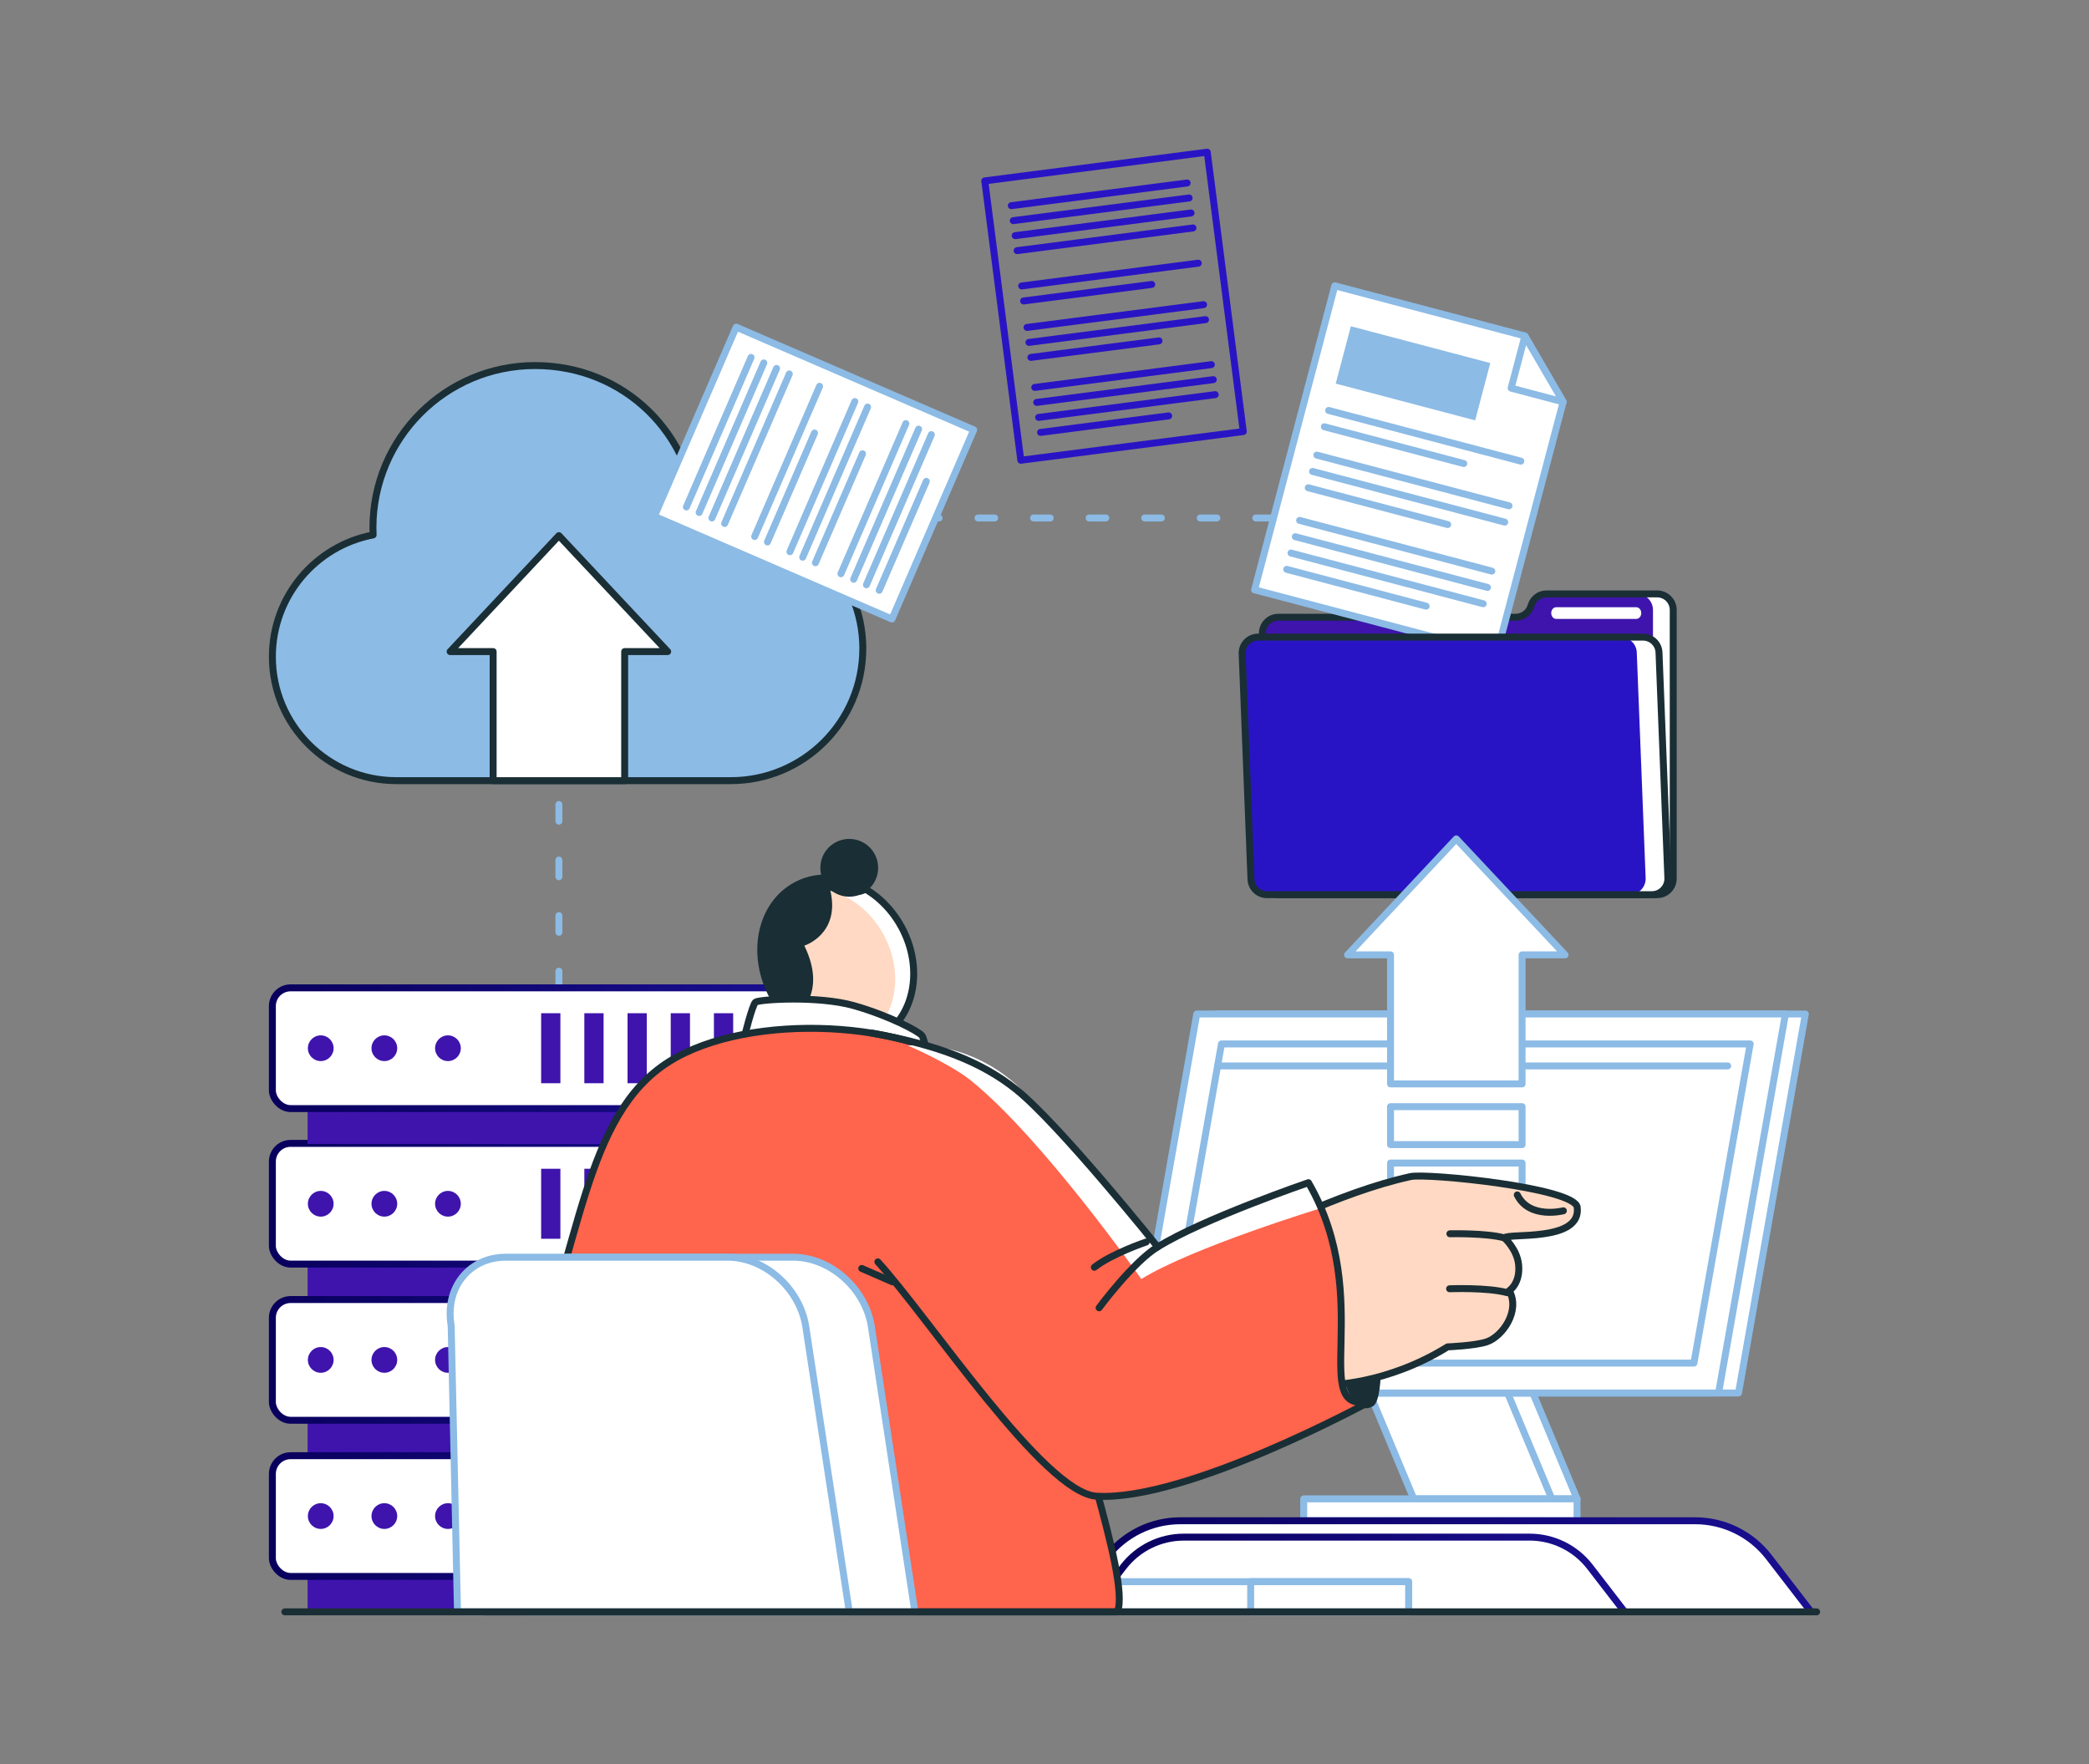 <?xml version="1.0" encoding="UTF-8"?>
<svg id="Layer_1" data-name="Layer 1" xmlns="http://www.w3.org/2000/svg" xmlns:xlink="http://www.w3.org/1999/xlink" viewBox="0 0 752 635">
  <rect x="0" y="0" width="752" height="635" fill="#808080" stroke="none"/>
  <defs>
    <style>
      .cls-1, .cls-2, .cls-3, .cls-4, .cls-5, .cls-6, .cls-7, .cls-8, .cls-9, .cls-10, .cls-11, .cls-12, .cls-13, .cls-14, .cls-15 {
        stroke-linecap: round;
        stroke-linejoin: round;
        stroke-width: 2.5px;
      }

      .cls-1, .cls-2, .cls-16, .cls-8 {
        stroke: #8cbbe5;
      }

      .cls-1, .cls-3, .cls-16, .cls-17, .cls-4, .cls-5, .cls-6, .cls-7, .cls-12, .cls-13, .cls-14 {
        fill: #fff;
      }

      .cls-2, .cls-8, .cls-9 {
        fill: none;
      }

      .cls-3 {
        stroke: url(#linear-gradient-3);
      }

      .cls-16 {
        stroke-miterlimit: 10;
      }

      .cls-18, .cls-11 {
        fill: #8cbbe5;
      }

      .cls-4 {
        stroke: url(#linear-gradient-6);
      }

      .cls-19 {
        fill: #1a2e35;
      }

      .cls-5 {
        stroke: url(#linear-gradient-5);
      }

      .cls-20, .cls-15 {
        fill: #ff644c;
      }

      .cls-6 {
        stroke: #ff644c;
      }

      .cls-21, .cls-10 {
        fill: #ffd9c3;
      }

      .cls-7 {
        stroke: url(#linear-gradient-4);
      }

      .cls-8 {
        stroke-dasharray: 6 14;
      }

      .cls-9, .cls-10, .cls-11, .cls-14, .cls-15 {
        stroke: #1a2e35;
      }

      .cls-22 {
        fill: #3e14ad;
      }

      .cls-23 {
        fill: #2914c5;
      }

      .cls-12 {
        stroke: url(#linear-gradient);
      }

      .cls-13 {
        stroke: url(#linear-gradient-2);
      }
    </style>
    <linearGradient id="linear-gradient" x1="96.8" y1="433.32" x2="291.77" y2="433.32" gradientUnits="userSpaceOnUse">
      <stop offset="0" stop-color="#09005d"/>
      <stop offset="1" stop-color="#1a0f91"/>
    </linearGradient>
    <linearGradient id="linear-gradient-2" y1="377.33" y2="377.33" xlink:href="#linear-gradient"/>
    <linearGradient id="linear-gradient-3" y1="489.53" y2="489.53" xlink:href="#linear-gradient"/>
    <linearGradient id="linear-gradient-4" y1="545.74" y2="545.74" xlink:href="#linear-gradient"/>
    <linearGradient id="linear-gradient-5" x1="381.92" y1="563.83" x2="653.21" y2="563.83" xlink:href="#linear-gradient"/>
    <linearGradient id="linear-gradient-6" x1="390.68" y1="566.78" x2="586.09" y2="566.78" xlink:href="#linear-gradient"/>
  </defs>
  <path class="cls-8" d="M201.2,355.6v-169.14h323.54v173.17"/>
  <g>
    <rect class="cls-22" x="110.72" y="455.05" width="169.94" height="12.75"/>
    <g>
      <rect class="cls-12" x="98.05" y="411.58" width="192.47" height="43.46" rx="6.56" ry="6.56"/>
      <circle class="cls-22" cx="115.46" cy="433.32" r="4.63"/>
      <circle class="cls-22" cx="138.36" cy="433.32" r="4.63"/>
      <circle class="cls-22" cx="161.25" cy="433.32" r="4.63"/>
      <rect class="cls-22" x="194.8" y="420.72" width="6.93" height="25.2"/>
      <rect class="cls-22" x="210.35" y="420.72" width="6.93" height="25.2"/>
      <rect class="cls-6" x="225.9" y="420.72" width="6.93" height="25.2"/>
      <rect class="cls-6" x="241.45" y="420.72" width="6.93" height="25.2"/>
      <rect class="cls-6" x="257" y="420.72" width="6.93" height="25.2"/>
      <rect class="cls-6" x="272.55" y="420.72" width="6.93" height="25.2"/>
    </g>
    <rect class="cls-22" x="110.72" y="399.06" width="169.94" height="12.75"/>
    <g>
      <rect class="cls-13" x="98.05" y="355.6" width="192.47" height="43.46" rx="6.56" ry="6.56"/>
      <circle class="cls-22" cx="115.46" cy="377.33" r="4.63"/>
      <circle class="cls-22" cx="138.36" cy="377.33" r="4.63"/>
      <circle class="cls-22" cx="161.25" cy="377.33" r="4.63"/>
      <rect class="cls-22" x="194.8" y="364.73" width="6.93" height="25.2"/>
      <rect class="cls-22" x="210.35" y="364.73" width="6.93" height="25.2"/>
      <rect class="cls-22" x="225.9" y="364.73" width="6.93" height="25.2"/>
      <rect class="cls-22" x="241.45" y="364.73" width="6.93" height="25.2"/>
      <rect class="cls-22" x="257" y="364.73" width="6.93" height="25.2"/>
      <rect class="cls-6" x="272.55" y="364.73" width="6.93" height="25.2"/>
    </g>
    <rect class="cls-22" x="110.72" y="511.26" width="169.94" height="12.75"/>
    <g>
      <rect class="cls-3" x="98.05" y="467.8" width="192.47" height="43.46" rx="6.56" ry="6.56"/>
      <circle class="cls-22" cx="115.46" cy="489.53" r="4.63"/>
      <circle class="cls-22" cx="138.36" cy="489.53" r="4.63"/>
      <circle class="cls-22" cx="161.25" cy="489.53" r="4.63"/>
      <rect class="cls-6" x="194.8" y="476.93" width="6.93" height="25.2"/>
      <rect class="cls-6" x="210.35" y="476.93" width="6.93" height="25.2"/>
      <rect class="cls-6" x="225.9" y="476.93" width="6.93" height="25.2"/>
      <rect class="cls-6" x="241.45" y="476.93" width="6.93" height="25.2"/>
      <rect class="cls-6" x="257" y="476.93" width="6.93" height="25.2"/>
      <rect class="cls-6" x="272.55" y="476.93" width="6.93" height="25.2"/>
    </g>
    <rect class="cls-22" x="110.72" y="567.47" width="169.94" height="12.75"/>
    <g>
      <rect class="cls-7" x="98.05" y="524.01" width="192.47" height="43.46" rx="6.56" ry="6.56"/>
      <circle class="cls-22" cx="115.46" cy="545.74" r="4.63"/>
      <circle class="cls-22" cx="138.36" cy="545.74" r="4.63"/>
      <circle class="cls-22" cx="161.25" cy="545.74" r="4.63"/>
      <rect class="cls-6" x="194.8" y="533.14" width="6.93" height="25.2"/>
      <rect class="cls-6" x="210.35" y="533.14" width="6.93" height="25.2"/>
      <rect class="cls-6" x="225.9" y="533.14" width="6.93" height="25.2"/>
      <rect class="cls-6" x="241.45" y="533.14" width="6.93" height="25.2"/>
      <rect class="cls-6" x="257" y="533.14" width="6.93" height="25.2"/>
      <rect class="cls-6" x="272.55" y="533.14" width="6.93" height="25.2"/>
    </g>
  </g>
  <g>
    <path class="cls-11" d="M310.59,233.49c0,26.25-21.28,47.52-47.53,47.52h-120.38c-24.65,0-44.63-19.97-44.63-44.61,0-21.79,15.61-39.93,36.26-43.84-.04-.86-.06-1.73-.06-2.6,0-32.23,26.14-58.37,58.37-58.37s57.05,24.83,58.33,55.94c3.87-1.01,7.92-1.55,12.12-1.55,26.25,0,47.53,21.27,47.53,47.52Z"/>
    <polygon class="cls-14" points="240.35 234.55 224.87 234.55 224.87 281.01 177.52 281.01 177.52 234.55 162.04 234.55 201.19 192.81 240.35 234.55"/>
  </g>
  <g>
    <g>
      <g>
        <path class="cls-23" d="M367.04,166.24l-13.1-101.56,81.08-10.46,13.1,101.56-81.08,10.46ZM355.06,65.54l12.84,99.58,79.1-10.2-12.84-99.58-79.1,10.2Z"/>
        <path class="cls-23" d="M367.47,166.93c-.62,0-1.16-.46-1.24-1.09l-12.97-100.57c-.09-.68.4-1.31,1.08-1.4l80.09-10.33c.33-.04.66.05.92.25.26.2.43.5.48.83l12.97,100.57c.04.33-.05.66-.25.92-.2.26-.5.43-.83.48l-80.09,10.33c-.05,0-.11.01-.16.01ZM355.9,66.19l12.65,98.09,77.61-10.01-12.65-98.09-77.61,10.01Z"/>
      </g>
      <g>
        <path class="cls-23" d="M369.7,119.12c-.62,0-1.16-.46-1.24-1.09-.09-.68.4-1.31,1.08-1.4l63.57-8.2c.69-.09,1.31.4,1.4,1.08.09.68-.4,1.31-1.08,1.4l-63.57,8.2c-.05,0-.11.01-.16.01Z"/>
        <path class="cls-23" d="M370.4,124.51c-.62,0-1.16-.46-1.24-1.09-.09-.68.4-1.31,1.08-1.4l63.57-8.2c.69-.09,1.31.4,1.4,1.08.09.68-.4,1.31-1.08,1.4l-63.57,8.2c-.05,0-.11.01-.16.01Z"/>
        <path class="cls-23" d="M371.1,129.91c-.62,0-1.16-.46-1.24-1.09-.09-.68.4-1.31,1.08-1.4l46.12-5.95c.68-.09,1.31.4,1.4,1.08.09.68-.4,1.31-1.08,1.4l-46.12,5.95c-.05,0-.11.01-.16.01Z"/>
        <path class="cls-23" d="M372.49,140.71c-.62,0-1.16-.46-1.24-1.09-.09-.68.4-1.31,1.08-1.4l63.57-8.2c.68-.09,1.31.4,1.4,1.08.09.68-.4,1.31-1.08,1.4l-63.57,8.2c-.05,0-.11.01-.16.01Z"/>
        <path class="cls-23" d="M373.19,146.11c-.62,0-1.16-.46-1.24-1.09-.09-.68.4-1.31,1.08-1.4l63.57-8.2c.68-.08,1.31.4,1.4,1.08.09.68-.4,1.31-1.08,1.4l-63.57,8.2c-.05,0-.11.01-.16.01Z"/>
        <path class="cls-23" d="M373.88,151.51c-.62,0-1.16-.46-1.24-1.09-.09-.68.4-1.31,1.08-1.4l63.57-8.2c.68-.09,1.31.4,1.4,1.08.09.68-.4,1.31-1.08,1.4l-63.57,8.2c-.05,0-.11.01-.16.01Z"/>
        <path class="cls-23" d="M374.58,156.91c-.62,0-1.16-.46-1.24-1.09-.09-.68.4-1.31,1.08-1.4l46.12-5.95c.69-.09,1.31.4,1.4,1.08.09.68-.4,1.31-1.08,1.4l-46.12,5.95c-.05,0-.11.01-.16.01Z"/>
        <path class="cls-23" d="M364.05,75.29c-.62,0-1.16-.46-1.24-1.09-.09-.68.4-1.31,1.08-1.4l63.31-8.17c.68-.08,1.31.4,1.4,1.08.09.68-.4,1.31-1.08,1.4l-63.31,8.17c-.05,0-.11.01-.16.01Z"/>
        <path class="cls-23" d="M364.75,80.68c-.62,0-1.16-.46-1.24-1.09-.09-.68.4-1.31,1.08-1.4l63.31-8.17c.68-.09,1.31.4,1.4,1.08.09.68-.4,1.31-1.08,1.4l-63.31,8.17c-.05,0-.11.01-.16.01Z"/>
        <path class="cls-23" d="M365.44,86.08c-.62,0-1.16-.46-1.24-1.09-.09-.68.4-1.31,1.08-1.4l63.31-8.17c.68-.09,1.31.4,1.4,1.08.09.68-.4,1.31-1.08,1.4l-63.31,8.17c-.05,0-.11.01-.16.01Z"/>
        <path class="cls-23" d="M366.14,91.48c-.62,0-1.16-.46-1.24-1.09-.09-.68.4-1.31,1.08-1.4l63.31-8.17c.68-.09,1.31.4,1.4,1.08.09.68-.4,1.31-1.08,1.4l-63.31,8.17c-.05,0-.11.01-.16.01Z"/>
        <path class="cls-23" d="M367.78,104.19c-.62,0-1.16-.46-1.24-1.09-.09-.68.4-1.31,1.08-1.4l63.57-8.2c.69-.08,1.31.4,1.4,1.08.09.68-.4,1.31-1.08,1.4l-63.57,8.2c-.05,0-.11.01-.16.01Z"/>
        <path class="cls-23" d="M368.48,109.59c-.62,0-1.16-.46-1.24-1.09-.09-.68.4-1.31,1.08-1.4l46.12-5.95c.68-.09,1.31.4,1.4,1.08.09.68-.4,1.31-1.08,1.4l-46.12,5.95c-.05,0-.11.01-.16.01Z"/>
      </g>
    </g>
    <g>
      <rect class="cls-1" x="255.94" y="123.69" width="74.19" height="93.16" transform="translate(20.47 371.7) rotate(-66.62)"/>
      <g>
        <line class="cls-2" x1="284.36" y1="198.6" x2="307.72" y2="144.55"/>
        <line class="cls-2" x1="288.95" y1="200.58" x2="312.31" y2="146.53"/>
        <line class="cls-2" x1="293.54" y1="202.57" x2="310.49" y2="163.35"/>
        <line class="cls-2" x1="302.72" y1="206.54" x2="326.09" y2="152.48"/>
        <line class="cls-2" x1="307.31" y1="208.52" x2="330.68" y2="154.47"/>
        <line class="cls-2" x1="311.9" y1="210.51" x2="335.27" y2="156.45"/>
        <line class="cls-2" x1="316.5" y1="212.49" x2="333.45" y2="173.27"/>
        <line class="cls-2" x1="247.09" y1="182.49" x2="270.36" y2="128.66"/>
        <line class="cls-2" x1="251.68" y1="184.48" x2="274.95" y2="130.64"/>
        <line class="cls-2" x1="256.27" y1="186.46" x2="279.54" y2="132.63"/>
        <line class="cls-2" x1="260.86" y1="188.44" x2="284.13" y2="134.61"/>
        <line class="cls-2" x1="271.67" y1="193.12" x2="295.03" y2="139.06"/>
        <line class="cls-2" x1="276.26" y1="195.1" x2="293.21" y2="155.88"/>
      </g>
    </g>
    <g>
      <g>
        <path class="cls-22" d="M602.33,219.57v96.71c0,3.19-2.58,5.77-5.77,5.77h-136.36c-3.19,0-5.77-2.58-5.77-5.77v-88.32c0-3.19,2.58-5.77,5.77-5.77h85.42c2.58,0,4.85-1.71,5.55-4.2h0c.7-2.48,2.97-4.2,5.55-4.2h39.84c3.19,0,5.77,2.58,5.77,5.77Z"/>
        <path class="cls-17" d="M602.33,219.58v96.71c0,3.18-2.58,5.76-5.76,5.76h-7.29c3.18,0,5.76-2.58,5.76-5.76v-96.71c0-3.19-2.58-5.78-5.76-5.78h7.29c3.18,0,5.76,2.58,5.76,5.78Z"/>
        <path class="cls-9" d="M602.33,219.57v96.71c0,3.19-2.58,5.77-5.77,5.77h-136.36c-3.19,0-5.77-2.58-5.77-5.77v-88.32c0-3.19,2.58-5.77,5.77-5.77h85.42c2.58,0,4.85-1.71,5.55-4.2h0c.7-2.48,2.97-4.2,5.55-4.2h39.84c3.19,0,5.77,2.58,5.77,5.77Z"/>
        <path class="cls-17" d="M560.17,222.79h28.89c.97,0,1.76-.94,1.76-2.1h0c0-1.16-.79-2.1-1.76-2.1h-28.89c-.97,0-1.76.94-1.76,2.1h0c0,1.16.79,2.1,1.76,2.1Z"/>
      </g>
      <g>
        <polygon class="cls-1" points="538.79 235.32 451.63 212.32 480.5 102.88 548.94 120.93 562.71 144.66 538.79 235.32"/>
        <g>
          <line class="cls-2" x1="474.04" y1="163.83" x2="543.22" y2="182.08"/>
          <line class="cls-2" x1="472.49" y1="169.7" x2="541.67" y2="187.95"/>
          <line class="cls-2" x1="470.94" y1="175.58" x2="521.14" y2="188.82"/>
          <line class="cls-2" x1="478.28" y1="147.75" x2="547.47" y2="166"/>
          <line class="cls-2" x1="476.73" y1="153.62" x2="526.93" y2="166.86"/>
          <line class="cls-2" x1="467.84" y1="187.33" x2="537.02" y2="205.58"/>
          <line class="cls-2" x1="466.29" y1="193.2" x2="535.47" y2="211.46"/>
          <line class="cls-2" x1="464.74" y1="199.08" x2="533.92" y2="217.33"/>
          <line class="cls-2" x1="463.19" y1="204.95" x2="513.38" y2="218.2"/>
          <rect class="cls-18" x="482.7" y="123.71" width="51.91" height="21.34" transform="translate(51.11 -125.31) rotate(14.78)"/>
        </g>
        <polygon class="cls-1" points="543.98 139.72 562.71 144.66 548.92 121 543.98 139.72"/>
      </g>
      <g>
        <path class="cls-23" d="M447.15,235.34l3.18,81.18c.12,3.1,2.67,5.54,5.76,5.54h138.55c3.27,0,5.89-2.72,5.76-6l-3.19-81.18c-.12-3.1-2.67-5.54-5.76-5.54h-138.54c-3.27,0-5.89,2.72-5.76,5.99Z"/>
        <path class="cls-17" d="M600.41,316.06c.12,3.28-2.5,6-5.76,6h-8.01c3.27,0,5.89-2.72,5.76-6l-3.19-81.17c-.11-3.09-2.66-5.54-5.76-5.54h8.01c3.11,0,5.65,2.45,5.76,5.54l3.19,81.17Z"/>
        <path class="cls-9" d="M447.15,235.34l3.18,81.18c.12,3.1,2.67,5.54,5.76,5.54h138.55c3.27,0,5.89-2.72,5.76-6l-3.19-81.18c-.12-3.1-2.67-5.54-5.76-5.54h-138.54c-3.27,0-5.89,2.72-5.76,5.99Z"/>
      </g>
    </g>
  </g>
  <g>
    <g>
      <g>
        <polygon class="cls-1" points="567.72 539.55 508.92 539.55 493.01 501.44 551.8 501.44 567.72 539.55"/>
        <line class="cls-2" x1="542.71" y1="501.44" x2="558.63" y2="539.55"/>
      </g>
      <rect class="cls-1" x="469.31" y="539.55" width="98.4" height="7.88"/>
      <g>
        <polygon class="cls-1" points="625.83 501.44 413.93 501.44 437.98 365.01 649.89 365.01 625.83 501.44"/>
        <g>
          <polygon class="cls-16" points="618.66 501.44 406.76 501.44 430.81 365.01 642.72 365.01 618.66 501.44"/>
          <polygon class="cls-1" points="618.66 501.44 406.76 501.44 430.81 365.01 642.72 365.01 618.66 501.44"/>
        </g>
        <polygon class="cls-1" points="609.78 490.67 419.44 490.67 439.7 375.79 630.03 375.79 609.78 490.67"/>
        <line class="cls-2" x1="438.3" y1="383.7" x2="621.93" y2="383.7"/>
      </g>
      <g>
        <polygon class="cls-1" points="563.4 343.72 547.92 343.72 547.92 390.18 500.56 390.18 500.56 343.72 485.09 343.72 524.23 301.98 563.4 343.72"/>
        <rect class="cls-1" x="500.56" y="398.37" width="47.36" height="13.66"/>
        <rect class="cls-1" x="500.56" y="418.66" width="47.36" height="9.39"/>
      </g>
    </g>
    <g>
      <path class="cls-5" d="M651.96,580.22l-15.24-19.77c-6.33-8.21-16.11-13.02-26.48-13.02h-185.35c-10.37,0-20.15,4.81-26.48,13.02l-15.24,19.77"/>
      <path class="cls-4" d="M584.84,580.22l-12.5-16.22c-5.19-6.74-13.21-10.68-21.72-10.68h-124.48c-8.5,0-16.53,3.95-21.72,10.68l-12.5,16.22"/>
    </g>
    <g>
      <rect class="cls-1" x="350.27" y="569.36" width="156.81" height="10.86"/>
      <rect class="cls-1" x="450.22" y="569.36" width="56.86" height="10.86"/>
    </g>
  </g>
  <g>
    <g>
      <g>
        <path class="cls-19" d="M310.83,378.96s4.29,12.61-2.23,12.4c-10.23-.34-19.49-19.01-19.49-19.01l21.73,6.61Z"/>
        <g>
          <g>
            <path class="cls-21" d="M278.29,358.85c-8.27-15.14-4.64-33.07,8.11-40.04,12.75-6.97,29.8-.35,38.08,14.79,8.27,15.14,4.64,33.07-8.11,40.04-12.75,6.97-29.8.35-38.08-14.79Z"/>
            <path class="cls-17" d="M316.36,373.65c-3.56,1.94-7.46,2.83-11.41,2.76,1.87-.43,3.68-1.11,5.42-2.05,12.09-6.61,15.53-23.6,7.69-37.96-7.85-14.36-24.01-20.63-36.1-14.03-.3.17-.62.34-.9.53,1.54-1.6,3.33-2.98,5.35-4.07,12.75-6.96,29.8-.34,38.07,14.8,8.28,15.14,4.65,33.06-8.11,40.04Z"/>
            <path class="cls-9" d="M278.29,358.85c-8.27-15.14-4.64-33.07,8.11-40.04,12.75-6.97,29.8-.35,38.08,14.79,8.27,15.14,4.64,33.07-8.11,40.04-12.75,6.97-29.8.35-38.08-14.79Z"/>
          </g>
          <path class="cls-19" d="M284.24,367.38s14.8-7.49,5.3-26.98c0,0,13-4.06,9.38-19.8,0,0,10.62,4.15,14.21-.47,0,0-29.17-18.26-38.91,15.59-4.45,15.46,10.01,31.65,10.01,31.65Z"/>
          <path class="cls-19" d="M314.31,306.53c3.23,4.75,2.01,11.22-2.74,14.45-4.75,3.23-11.22,2.01-14.45-2.74-3.23-4.75-2.01-11.22,2.74-14.45,4.75-3.23,11.22-2.01,14.45,2.74Z"/>
        </g>
        <path class="cls-14" d="M267.92,373.45s2.88-11.71,4.05-12.7c1.18-.99,22.66-2.41,35.53,1.28,12.87,3.69,23.33,9.31,24.38,10.75,1.05,1.44,2.49,9.72,2.49,9.72l-66.45-9.05Z"/>
      </g>
      <path class="cls-15" d="M383.19,485.51c0,19.86,23.98,82.23,19.07,94.72h-227.84c.09-.33-12.05-18,13.95-80.4,21.04-50.48,21.41-98.35,52.7-117.81,28.99-18.04,87.66-14.72,110.28,4.75,28.57,24.58,31.84,77.52,31.84,98.75Z"/>
      <g>
        <g>
          <path class="cls-10" d="M567.76,434.55c1.61,12.69-25.03,9.18-26.21,11.06,0,0,4.56,4.02,5.12,9.63.67,6.8-3.37,9.36-3.37,9.36,4.08,7.29-2.48,16.53-8.08,18.42-4.2,1.42-14.1,1.81-14.1,1.81-22.21,13.76-42.62,13.63-42.62,13.63,0,0-25.08-31.99-27.07-53.18,0,0,29.89-15.94,56.3-21.74,5.96-1.31,59.14,4.03,60.03,11.03Z"/>
          <path class="cls-9" d="M542.58,465.33c-7.12-1.95-20.75-1.41-20.75-1.41"/>
          <path class="cls-9" d="M541.55,445.61c-6.42-1.8-19.62-1.49-19.62-1.49"/>
          <path class="cls-9" d="M562.78,435.85s-12.22,3.16-16.59-5.72"/>
        </g>
        <g>
          <path class="cls-20" d="M365.71,390.34c9.3,8.41,51.05,58.52,51.05,58.52,16.31-10.14,54.25-23.13,54.25-23.13,24.46,42.13-.65,84.12,22.53,78.56,0,0-66.37,36.29-98.84,34.29-18.87-1.16-60.13-64.03-78.69-84.34-11.22-12.28-29.89-43.67-3.86-66.43,14.79-12.94,40.48-9.3,53.56,2.53Z"/>
          <path class="cls-17" d="M477.16,439.03c-.68-1.32-1.41-2.63-2.17-3.96,0,0-45.98,14.06-64.14,25.35,0,0-35.56-50.65-61.27-71.4-7.67-6.19-22.79-12.69-22.79-12.69,14.13-1,28.62,4.69,38.91,14,9.28,8.4,51.05,58.52,51.05,58.52,16.3-10.12,54.24-23.13,54.24-23.13,2.57,4.41,4.59,8.88,6.17,13.3Z"/>
          <line class="cls-9" x1="310.22" y1="456.61" x2="321.22" y2="461.4"/>
          <path class="cls-19" d="M494.35,506.12c2.48-1.52,2.71-11.48,2.71-11.48l-13.11,2.69s3.66,12.93,10.4,8.8Z"/>
          <path class="cls-9" d="M416.75,448.86c-8.87,5.38-21.1,21.91-21.1,21.91"/>
          <path class="cls-9" d="M412.62,447.08s-12.46,4.2-18.67,9.1"/>
          <path class="cls-9" d="M316.01,454.24c18.56,20.31,59.81,83.18,78.69,84.34,32.47,2,98.84-34.29,98.84-34.29-23.18,5.55,1.92-36.43-22.53-78.56,0,0-37.94,12.99-54.25,23.13,0,0-35.51-44.32-51.05-56.73-12.2-9.74-27.7-15.91-51.78-20.22"/>
        </g>
      </g>
    </g>
    <g>
      <path class="cls-1" d="M285.56,452.56h-79.89c-13.17,0-21.97,11.02-19.65,24.61l2.28,103.05h141.04l-15.72-103.05c-2.32-13.59-14.89-24.61-28.06-24.61Z"/>
      <path class="cls-1" d="M261.95,452.56h-79.89c-13.17,0-21.97,11.02-19.65,24.61l2.28,103.05h141.04l-15.72-103.05c-2.32-13.59-14.89-24.61-28.06-24.61Z"/>
    </g>
  </g>
  <line class="cls-9" x1="102.53" y1="580.22" x2="653.95" y2="580.22"/>
</svg>